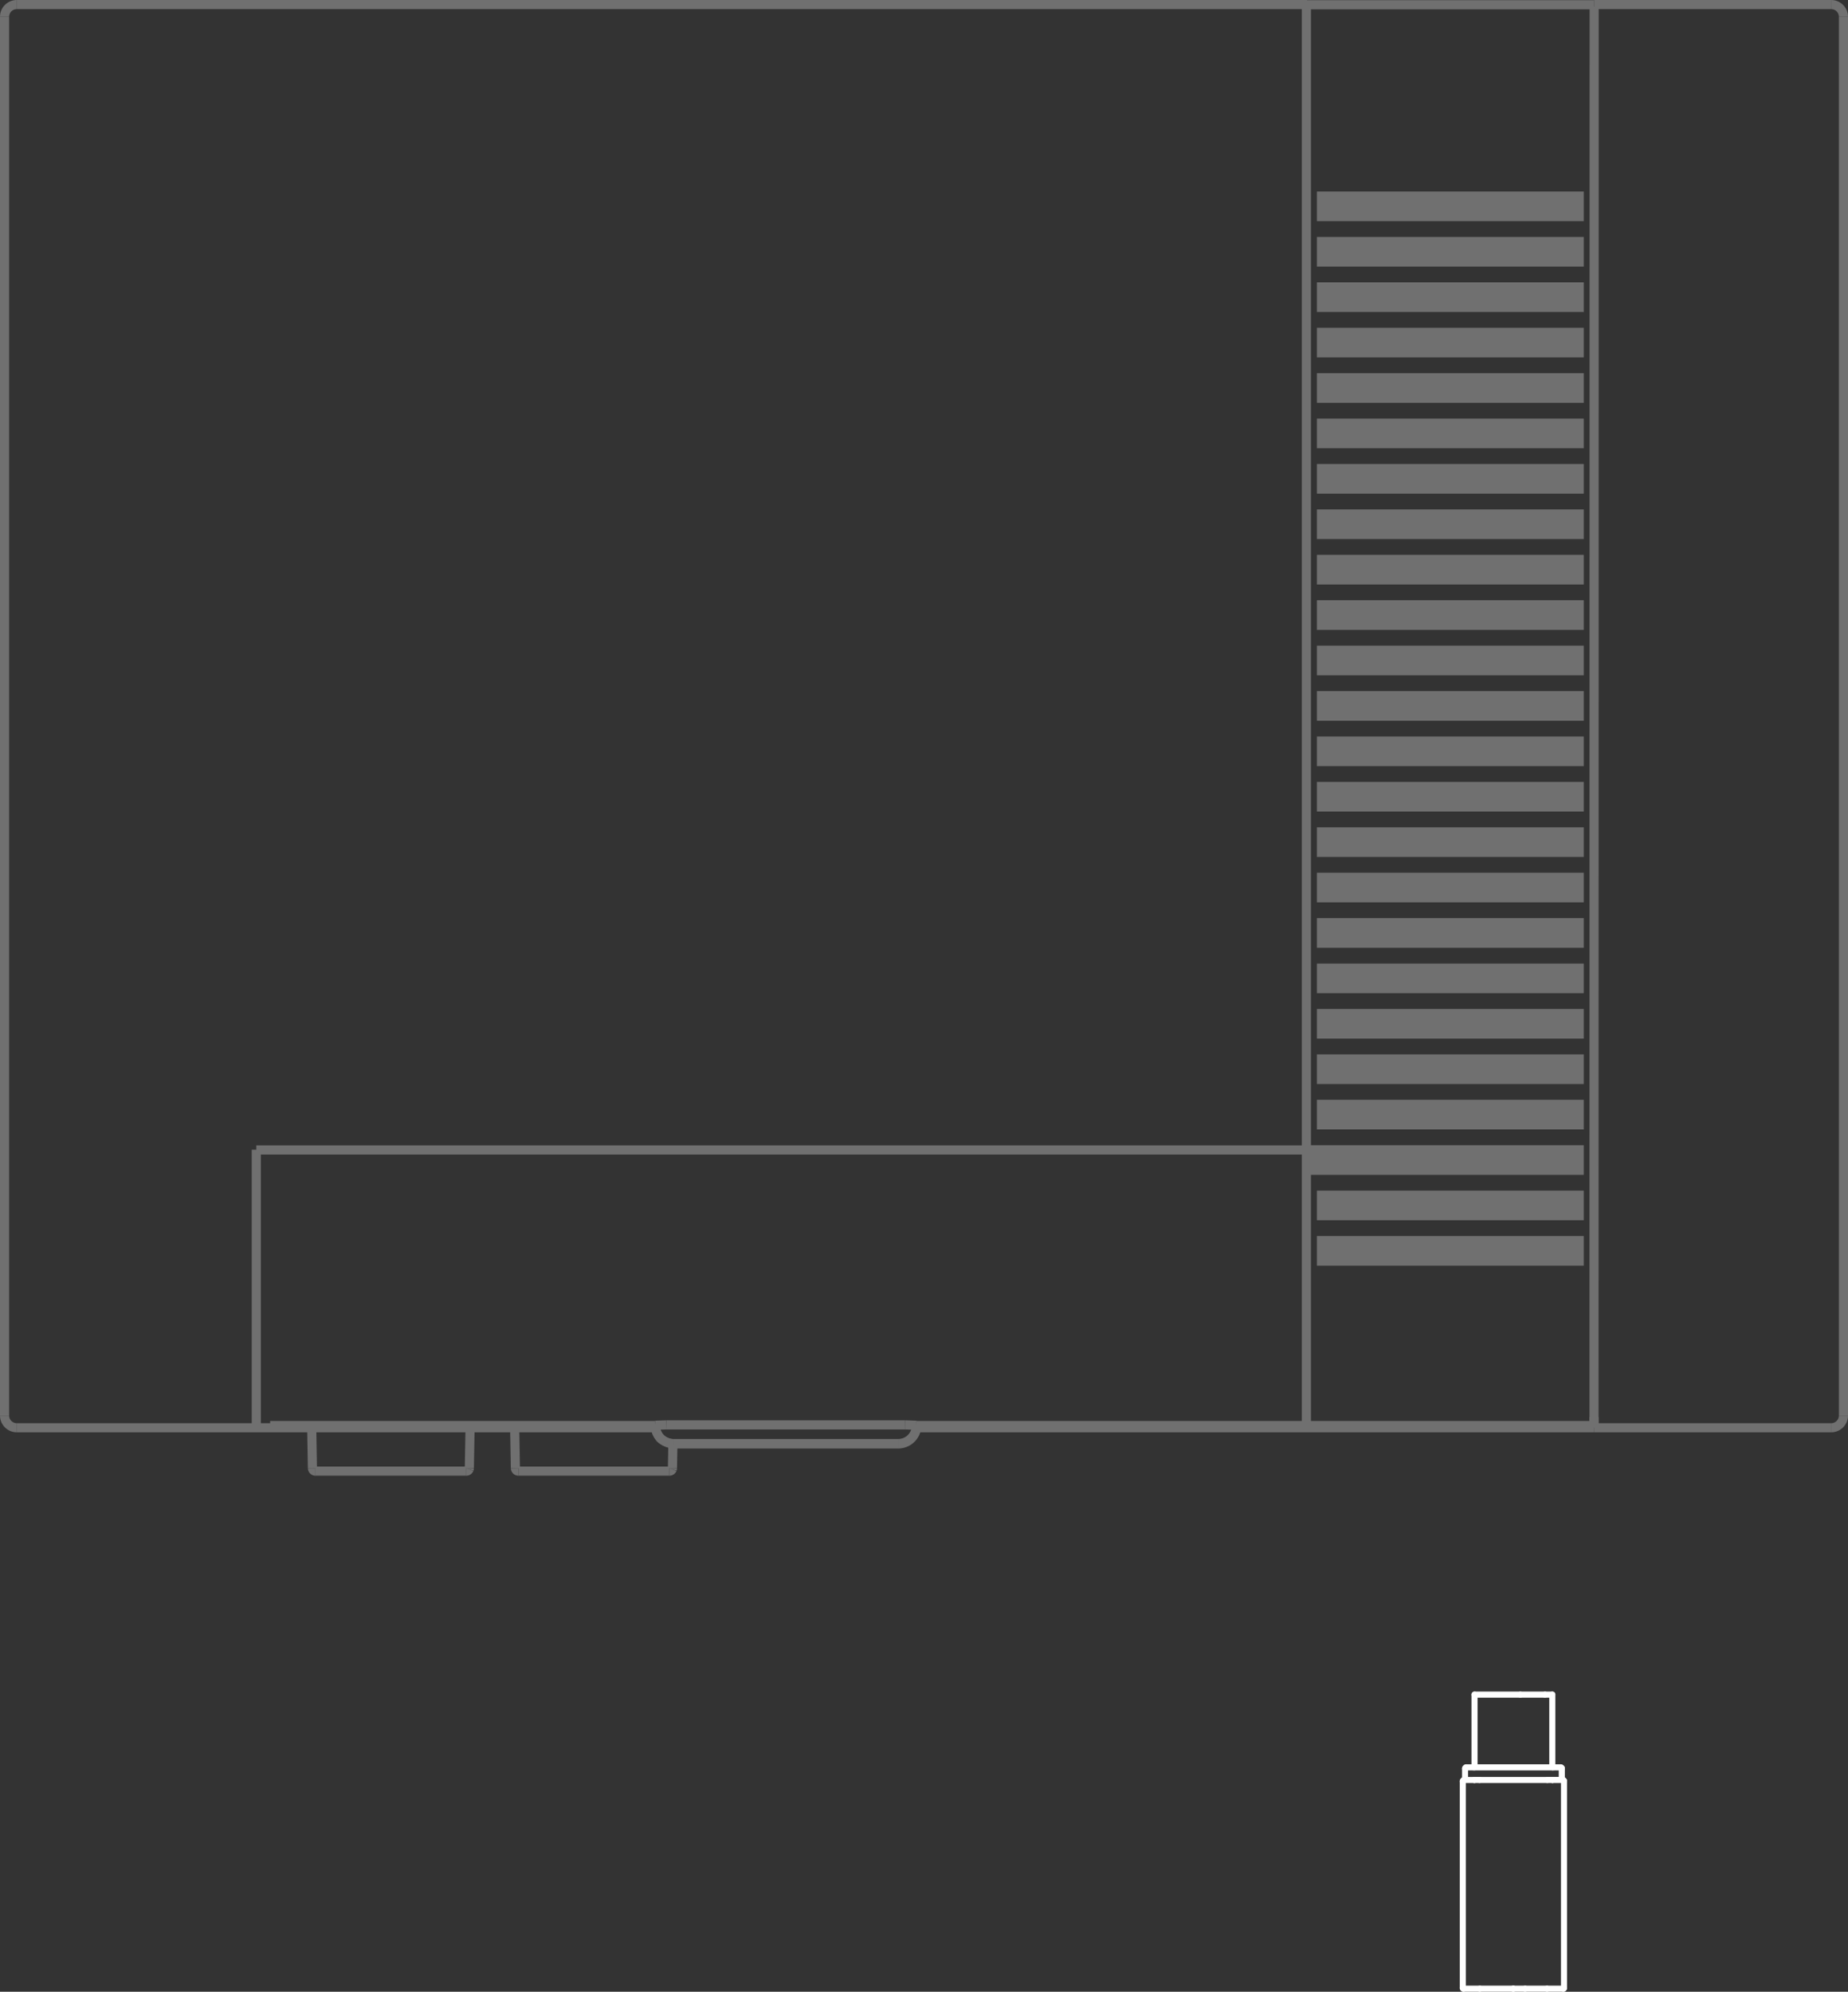 <svg xmlns="http://www.w3.org/2000/svg" width="303.52" height="327.156" viewBox="0 0 303.52 327.156">
  <rect x="0" y="0" width="303.52" height="327.156" fill="#333333" stroke="none"/>
  <g id="step01_1_original_nes" transform="translate(-110.302 -290.253)">
    <g id="组_913" data-name="组 913" transform="translate(111.052 291.003)" opacity="0.3">
      <line id="直线_10709" data-name="直线 10709" y2="24.78" transform="translate(109.19 240.891) rotate(90)" fill="none" stroke="#fff" stroke-linejoin="bevel" stroke-width="1.5"/>
      <path id="路径_25665" data-name="路径 25665" d="M.182.035A.593.593,0,0,0,0,0" transform="translate(109.695 240.399) rotate(90)" fill="none" stroke="#fff" stroke-linejoin="bevel" stroke-width="1.5" fill-rule="evenodd"/>
      <path id="路径_25666" data-name="路径 25666" d="M0,.508A.508.508,0,0,0,.493,0" transform="translate(84.406 240.399) rotate(90)" fill="none" stroke="#fff" stroke-linejoin="bevel" stroke-width="1.5" fill-rule="evenodd"/>
      <line id="直线_10712" data-name="直线 10712" y2="24.78" transform="translate(75.83 240.891) rotate(90)" fill="none" stroke="#fff" stroke-linejoin="bevel" stroke-width="1.5"/>
      <path id="路径_25667" data-name="路径 25667" d="M.182.04A.609.609,0,0,0,0,0" transform="translate(76.336 240.399) rotate(90)" fill="none" stroke="#fff" stroke-linejoin="bevel" stroke-width="1.5" fill-rule="evenodd"/>
      <path id="路径_25668" data-name="路径 25668" d="M0,.5A.5.5,0,0,0,.493,0" transform="translate(51.068 240.399) rotate(90)" fill="none" stroke="#fff" stroke-linejoin="bevel" stroke-width="1.5" fill-rule="evenodd"/>
      <path id="路径_25677" data-name="路径 25677" d="M.311.469A.512.512,0,0,0,0,0" transform="translate(109.661 240.582) rotate(90)" fill="none" stroke="#fff" stroke-linejoin="bevel" stroke-width="1.5" fill-rule="evenodd"/>
      <path id="路径_25678" data-name="路径 25678" d="M.311.469A.507.507,0,0,0,0,0" transform="translate(76.297 240.582) rotate(90)" fill="none" stroke="#fff" stroke-linejoin="bevel" stroke-width="1.5" fill-rule="evenodd"/>
      <g id="组_912" data-name="组 912">
        <line id="直线_10706" data-name="直线 10706" y1="47.284" transform="translate(261.056 0.034) rotate(90)" fill="none" stroke="#fff" stroke-linejoin="bevel" stroke-width="1.5"/>
        <path id="路径_25663" data-name="路径 25663" d="M.123,0,0,.153" transform="translate(117.212 188.137) rotate(90)" fill="none" stroke="#fff" stroke-linejoin="bevel" stroke-width="1.5" fill-rule="evenodd"/>
        <path id="路径_25664" data-name="路径 25664" d="M0,0,.123.158" transform="translate(111.165 188.137) rotate(90)" fill="none" stroke="#fff" stroke-linejoin="bevel" stroke-width="1.5" fill-rule="evenodd"/>
        <line id="直线_10707" data-name="直线 10707" x1="3.984" y1="0.072" transform="translate(109.767 236.414) rotate(90)" fill="none" stroke="#fff" stroke-linejoin="bevel" stroke-width="1.5"/>
        <line id="直线_10708" data-name="直线 10708" x1="6.634" y2="0.116" transform="translate(83.899 233.764) rotate(90)" fill="none" stroke="#fff" stroke-linejoin="bevel" stroke-width="1.5"/>
        <line id="直线_10710" data-name="直线 10710" x1="6.634" y1="0.117" transform="translate(76.452 233.764) rotate(90)" fill="none" stroke="#fff" stroke-linejoin="bevel" stroke-width="1.5"/>
        <line id="直线_10711" data-name="直线 10711" x1="6.634" y2="0.116" transform="translate(50.563 233.764) rotate(90)" fill="none" stroke="#fff" stroke-linejoin="bevel" stroke-width="1.5"/>
        <path id="路径_25868" data-name="路径 25868" d="M0,0,233.076.023" transform="translate(261.078 0.33) rotate(90)" fill="none" stroke="#fff" stroke-width="1.5"/>
        <path id="路径_25866" data-name="路径 25866" d="M45.67,0H0" transform="translate(41.343 188.092) rotate(90)" fill="none" stroke="#fff" stroke-width="1.5"/>
        <line id="直线_10715" data-name="直线 10715" y1="172.58" transform="translate(213.923 188.136) rotate(90)" fill="none" stroke="#fff" stroke-linejoin="bevel" stroke-width="1.5"/>
        <line id="直线_10716" data-name="直线 10716" x1="233.372" transform="translate(213.816 0.034) rotate(90)" fill="none" stroke="#fff" stroke-linejoin="bevel" stroke-width="1.5"/>
        <line id="直线_10717" data-name="直线 10717" x2="1.73" transform="translate(261.056 231.999) rotate(90)" fill="none" stroke="#fff" stroke-linejoin="bevel" stroke-width="1.5"/>
        <line id="直线_10718" data-name="直线 10718" y2="211.9" transform="translate(213.923) rotate(90)" fill="none" stroke="#fff" stroke-linejoin="bevel" stroke-width="1.5"/>
        <path id="路径_25669" data-name="路径 25669" d="M0,0A2.03,2.03,0,0,0,.582,1.426,2,2,0,0,0,2,2.018" transform="translate(2.019) rotate(90)" fill="none" stroke="#fff" stroke-linejoin="bevel" stroke-width="1.5" fill-rule="evenodd"/>
        <line id="直线_10719" data-name="直线 10719" x2="229.764" transform="translate(0 2) rotate(90)" fill="none" stroke="#fff" stroke-linejoin="bevel" stroke-width="1.5"/>
        <path id="路径_25670" data-name="路径 25670" d="M0,2.018a1.987,1.987,0,0,0,1.412-.592A2.038,2.038,0,0,0,2,0" transform="translate(2.019 231.768) rotate(90)" fill="none" stroke="#fff" stroke-linejoin="bevel" stroke-width="1.5" fill-rule="evenodd"/>
        <line id="直线_10720" data-name="直线 10720" y1="104.895" transform="translate(106.918 233.764) rotate(90)" fill="none" stroke="#fff" stroke-linejoin="bevel" stroke-width="1.5"/>
        <line id="直线_10721" data-name="直线 10721" y1="111.343" transform="translate(261.056 233.764) rotate(90)" fill="none" stroke="#fff" stroke-linejoin="bevel" stroke-width="1.5"/>
        <line id="直线_10722" data-name="直线 10722" y1="38.941" transform="translate(299.997 233.764) rotate(90)" fill="none" stroke="#fff" stroke-linejoin="bevel" stroke-width="1.5"/>
        <path id="路径_25671" data-name="路径 25671" d="M2,2.023A2.04,2.04,0,0,0,1.412.592,1.986,1.986,0,0,0,0,0" transform="translate(302.02 231.768) rotate(90)" fill="none" stroke="#fff" stroke-linejoin="bevel" stroke-width="1.5" fill-rule="evenodd"/>
        <line id="直线_10723" data-name="直线 10723" x1="229.764" transform="translate(302.02 2) rotate(90)" fill="none" stroke="#fff" stroke-linejoin="bevel" stroke-width="1.5"/>
        <path id="路径_25672" data-name="路径 25672" d="M2,0A1.994,1.994,0,0,0,.582.592,2.033,2.033,0,0,0,0,2.023" transform="translate(302.02) rotate(90)" fill="none" stroke="#fff" stroke-linejoin="bevel" stroke-width="1.5" fill-rule="evenodd"/>
        <line id="直线_10724" data-name="直线 10724" y2="38.941" transform="translate(299.997) rotate(90)" fill="none" stroke="#fff" stroke-linejoin="bevel" stroke-width="1.5"/>
        <path id="路径_25867" data-name="路径 25867" d="M0,0" transform="translate(215.585 0.642) rotate(90)" fill="none" stroke="#fff" stroke-width="1.5"/>
        <line id="直线_10727" data-name="直线 10727" y1="0.053" x2="0.052" transform="translate(149.808 233.355) rotate(90)" fill="none" stroke="#fff" stroke-linejoin="bevel" stroke-width="1.5"/>
        <line id="直线_10728" data-name="直线 10728" y1="111.323" transform="translate(261.056 233.406) rotate(90)" fill="none" stroke="#fff" stroke-linejoin="bevel" stroke-width="1.5"/>
        <line id="直线_10729" data-name="直线 10729" y1="63.278" transform="translate(106.897 233.406) rotate(90)" fill="none" stroke="#fff" stroke-linejoin="bevel" stroke-width="1.5"/>
        <line id="直线_10730" data-name="直线 10730" x1="0.052" y1="0.053" transform="translate(106.897 233.355) rotate(90)" fill="none" stroke="#fff" stroke-linejoin="bevel" stroke-width="1.5"/>
        <line id="直线_10731" data-name="直线 10731" x1="0.061" y1="1.833" transform="translate(108.729 233.293) rotate(90)" fill="none" stroke="#fff" stroke-linejoin="bevel" stroke-width="1.5"/>
        <line id="直线_10732" data-name="直线 10732" y1="39.217" transform="translate(147.937 233.293) rotate(90)" fill="none" stroke="#fff" stroke-linejoin="bevel" stroke-width="1.5"/>
        <line id="直线_10733" data-name="直线 10733" y1="1.831" x2="0.061" transform="translate(149.756 233.293) rotate(90)" fill="none" stroke="#fff" stroke-linejoin="bevel" stroke-width="1.5"/>
        <line id="直线_10734" data-name="直线 10734" x2="0.06" transform="translate(149.756 233.355) rotate(90)" fill="none" stroke="#fff" stroke-linejoin="bevel" stroke-width="1.5"/>
        <path id="路径_25673" data-name="路径 25673" d="M2.947,2.981A2.994,2.994,0,0,0,2.083.874,2.937,2.937,0,0,0,0,0" transform="translate(149.758 233.416) rotate(90)" fill="none" stroke="#fff" stroke-linejoin="bevel" stroke-width="1.5" fill-rule="evenodd"/>
        <path id="路径_25674" data-name="路径 25674" d="M3.006,3.03A3.047,3.047,0,0,0,2.122.884,2.96,2.96,0,0,0,0,0" transform="translate(149.807 233.411) rotate(90)" fill="none" stroke="#fff" stroke-linejoin="bevel" stroke-width="1.5" fill-rule="evenodd"/>
        <line id="直线_10735" data-name="直线 10735" y1="36.917" transform="translate(146.787 236.363) rotate(90)" fill="none" stroke="#fff" stroke-linejoin="bevel" stroke-width="1.5"/>
        <path id="路径_25675" data-name="路径 25675" d="M0,2.981a2.917,2.917,0,0,0,2.083-.874A3,3,0,0,0,2.947,0" transform="translate(109.879 233.416) rotate(90)" fill="none" stroke="#fff" stroke-linejoin="bevel" stroke-width="1.5" fill-rule="evenodd"/>
        <line id="直线_10736" data-name="直线 10736" y1="36.917" transform="translate(146.787 236.415) rotate(90)" fill="none" stroke="#fff" stroke-linejoin="bevel" stroke-width="1.5"/>
        <path id="路径_25676" data-name="路径 25676" d="M0,3.035a3.674,3.674,0,0,0,2.122-.888A3.787,3.787,0,0,0,3.006,0" transform="translate(109.879 233.411) rotate(90)" fill="none" stroke="#fff" stroke-linejoin="bevel" stroke-width="1.5" fill-rule="evenodd"/>
        <line id="直线_10737" data-name="直线 10737" x2="0.06" transform="translate(106.897 233.355) rotate(90)" fill="none" stroke="#fff" stroke-linejoin="bevel" stroke-width="1.5"/>
        <line id="直线_10738" data-name="直线 10738" x2="0.124" transform="translate(97.935 188.136) rotate(90)" fill="none" stroke="#fff" stroke-linejoin="bevel" stroke-width="1.5"/>
        <line id="直线_10739" data-name="直线 10739" x1="0.124" transform="translate(57.525 188.136) rotate(90)" fill="none" stroke="#fff" stroke-linejoin="bevel" stroke-width="1.5"/>
        <g id="组_909" data-name="组 909" transform="translate(213.772 30.71)">
          <rect id="矩形_317" data-name="矩形 317" width="4.869" height="45.6" transform="translate(45.6 156.644) rotate(90)" fill="#fff"/>
          <rect id="矩形_318" data-name="矩形 318" width="4.87" height="43.83" transform="translate(45.6 171.562) rotate(90)" fill="#fff"/>
          <rect id="矩形_319" data-name="矩形 319" width="4.869" height="43.83" transform="translate(45.6 164.103) rotate(90)" fill="#fff"/>
          <line id="直线_10705" data-name="直线 10705" y1="1.516" transform="translate(1.516 157.426) rotate(90)" fill="none"/>
          <rect id="矩形_320" data-name="矩形 320" width="4.871" height="43.83" transform="translate(45.6 149.183) rotate(90)" fill="#fff"/>
          <rect id="矩形_321" data-name="矩形 321" width="4.871" height="43.83" transform="translate(45.6 0) rotate(90)" fill="#fff"/>
          <rect id="矩形_322" data-name="矩形 322" width="4.868" height="43.83" transform="translate(45.6 7.46) rotate(90)" fill="#fff"/>
          <rect id="矩形_323" data-name="矩形 323" width="4.871" height="43.83" transform="translate(45.6 14.918) rotate(90)" fill="#fff"/>
          <rect id="矩形_324" data-name="矩形 324" width="4.87" height="43.83" transform="translate(45.6 22.377) rotate(90)" fill="#fff"/>
          <rect id="矩形_325" data-name="矩形 325" width="4.869" height="43.83" transform="translate(45.6 29.837) rotate(90)" fill="#fff"/>
          <rect id="矩形_326" data-name="矩形 326" width="4.869" height="43.83" transform="translate(45.6 37.296) rotate(90)" fill="#fff"/>
          <rect id="矩形_327" data-name="矩形 327" width="4.871" height="43.83" transform="translate(45.6 44.754) rotate(90)" fill="#fff"/>
          <rect id="矩形_328" data-name="矩形 328" width="4.87" height="43.83" transform="translate(45.6 52.215) rotate(90)" fill="#fff"/>
          <rect id="矩形_329" data-name="矩形 329" width="4.869" height="43.83" transform="translate(45.6 59.674) rotate(90)" fill="#fff"/>
          <rect id="矩形_330" data-name="矩形 330" width="4.87" height="43.83" transform="translate(45.6 67.133) rotate(90)" fill="#fff"/>
          <rect id="矩形_331" data-name="矩形 331" width="4.871" height="43.83" transform="translate(45.6 74.591) rotate(90)" fill="#fff"/>
          <rect id="矩形_332" data-name="矩形 332" width="4.868" height="43.83" transform="translate(45.6 82.052) rotate(90)" fill="#fff"/>
          <rect id="矩形_333" data-name="矩形 333" width="4.871" height="43.83" transform="translate(45.6 89.51) rotate(90)" fill="#fff"/>
          <rect id="矩形_334" data-name="矩形 334" width="4.87" height="43.83" transform="translate(45.6 96.97) rotate(90)" fill="#fff"/>
          <rect id="矩形_335" data-name="矩形 335" width="4.871" height="43.83" transform="translate(45.6 104.429) rotate(90)" fill="#fff"/>
          <rect id="矩形_336" data-name="矩形 336" width="4.868" height="43.83" transform="translate(45.6 111.889) rotate(90)" fill="#fff"/>
          <rect id="矩形_337" data-name="矩形 337" width="4.871" height="43.83" transform="translate(45.6 119.347) rotate(90)" fill="#fff"/>
          <rect id="矩形_338" data-name="矩形 338" width="4.87" height="43.83" transform="translate(45.6 126.807) rotate(90)" fill="#fff"/>
          <rect id="矩形_339" data-name="矩形 339" width="4.869" height="43.83" transform="translate(45.6 134.266) rotate(90)" fill="#fff"/>
          <rect id="矩形_340" data-name="矩形 340" width="4.87" height="43.83" transform="translate(45.6 141.725) rotate(90)" fill="#fff"/>
        </g>
      </g>
    </g>
    <g id="组_910" data-name="组 910" transform="translate(350.56 568.599)">
      <line id="直线_10744" data-name="直线 10744" x2="12.776" transform="translate(1.922 11.948)" fill="none" stroke="#fff" stroke-linecap="round" stroke-linejoin="round" stroke-width="1"/>
      <path id="路径_25679" data-name="路径 25679" d="M502.607,364.3h1.657" transform="translate(-487.855 -350.278)" fill="none" stroke="#fff" stroke-linecap="round" stroke-linejoin="round" stroke-width="1"/>
      <path id="路径_25680" data-name="路径 25680" d="M439.676,364.293h-1.651s-.01-.007-.012,0" transform="translate(-437.805 -350.267)" fill="none" stroke="#fff" stroke-linecap="round" stroke-linejoin="round" stroke-width="1"/>
      <line id="直线_10745" data-name="直线 10745" y2="33.966" transform="translate(16.619 14.234)" fill="none" stroke="#fff" stroke-linecap="round" stroke-linejoin="round" stroke-width="1"/>
      <line id="直线_10746" data-name="直线 10746" y1="33.966" transform="translate(0 14.234)" fill="none" stroke="#fff" stroke-linecap="round" stroke-linejoin="round" stroke-width="1"/>
      <line id="直线_10747" data-name="直线 10747" x2="1.924" transform="translate(8.31 48.303)" fill="none" stroke="#fff" stroke-linecap="round" stroke-linejoin="round" stroke-width="1"/>
      <path id="路径_25681" data-name="路径 25681" d="M498.509,516.541h2.667c.006,0,.028.009.019,0" transform="translate(-484.68 -468.238)" fill="none" stroke="#fff" stroke-linecap="round" stroke-linejoin="round" stroke-width="1"/>
      <path id="路径_25682" data-name="路径 25682" d="M437.5,516.541c-.051.013.053,0,.08,0h2.607" transform="translate(-437.4 -468.238)" fill="none" stroke="#fff" stroke-linecap="round" stroke-linejoin="round" stroke-width="1"/>
      <path id="路径_25683" data-name="路径 25683" d="M510.165,364.417a.181.181,0,0,0-.185-.113" transform="translate(-493.568 -350.278)" fill="none" stroke="#fff" stroke-linecap="round" stroke-linejoin="round" stroke-width="1"/>
      <path id="路径_25684" data-name="路径 25684" d="M502.386,364.3h.05" transform="translate(-487.684 -350.278)" fill="none" stroke="#fff" stroke-linecap="round" stroke-linejoin="round" stroke-width="1"/>
      <path id="路径_25685" data-name="路径 25685" d="M509.966,364.3h0" transform="translate(-493.557 -350.278)" fill="none" stroke="#fff" stroke-linecap="round" stroke-linejoin="round" stroke-width="1"/>
      <path id="路径_25686" data-name="路径 25686" d="M445.448,364.3H445.4" transform="translate(-443.53 -350.278)" fill="none" stroke="#fff" stroke-linecap="round" stroke-linejoin="round" stroke-width="1"/>
      <line id="直线_10750" data-name="直线 10750" x2="0.05" transform="translate(8.26 48.303)" fill="none" stroke="#fff" stroke-linecap="round" stroke-linejoin="round" stroke-width="1"/>
      <line id="直线_10751" data-name="直线 10751" x2="3.596" transform="translate(10.233 48.303)" fill="none" stroke="#fff" stroke-linecap="round" stroke-linejoin="round" stroke-width="1"/>
      <path id="路径_25687" data-name="路径 25687" d="M508.55,355.191a.181.181,0,0,0-.185-.113" transform="translate(-492.317 -343.13)" fill="none" stroke="#fff" stroke-linecap="round" stroke-linejoin="round" stroke-width="1"/>
      <path id="路径_25698" data-name="路径 25698" d="M438.013,364.23a.188.188,0,0,0,.089-.021" transform="translate(-437.805 -350.205)" fill="none" stroke="#fff" stroke-linecap="round" stroke-linejoin="round" stroke-width="1"/>
      <path id="路径_25700" data-name="路径 25700" d="M504.433,355.078c-.012.007-.023,0-.034,0H503.29" transform="translate(-488.385 -343.13)" fill="none" stroke="#fff" stroke-linecap="round" stroke-linejoin="round" stroke-width="1"/>
      <path id="路径_25703" data-name="路径 25703" d="M497.015,302.026h1.168a.108.108,0,0,0,.037,0" transform="translate(-483.523 -302.023)" fill="none" stroke="#fff" stroke-linecap="round" stroke-linejoin="round" stroke-width="1"/>
      <line id="直线_10757" data-name="直线 10757" y1="11.945" transform="translate(14.698 0.003)" fill="none" stroke="#fff" stroke-linecap="round" stroke-linejoin="round" stroke-width="1"/>
      <path id="路径_25704" data-name="路径 25704" d="M445.621,302.015c-.005-.007.009,0,.014,0h7.509" transform="translate(-443.699 -302.011)" fill="none" stroke="#fff" stroke-linecap="round" stroke-linejoin="round" stroke-width="1"/>
      <line id="直线_10758" data-name="直线 10758" y2="11.945" transform="translate(1.922 0.003)" fill="none" stroke="#fff" stroke-linecap="round" stroke-linejoin="round" stroke-width="1"/>
      <path id="路径_25707" data-name="路径 25707" d="M509.442,363.6a.207.207,0,0,1-.154-.2" transform="translate(-493.032 -349.575)" fill="none" stroke="#fff" stroke-linecap="round" stroke-linejoin="round" stroke-width="1"/>
      <path id="路径_25709" data-name="路径 25709" d="M439.627,355.078c0,.005.005,0,.008,0h1.135" transform="translate(-439.056 -343.13)" fill="none" stroke="#fff" stroke-linecap="round" stroke-linejoin="round" stroke-width="1"/>
      <line id="直线_10765" data-name="直线 10765" x2="4.048" transform="translate(9.445 0.003)" fill="none" stroke="#fff" stroke-linecap="round" stroke-linejoin="round" stroke-width="1"/>
      <path id="路径_25710" data-name="路径 25710" d="M438.009,363.6a.208.208,0,0,0,.157-.2" transform="translate(-437.802 -349.575)" fill="none" stroke="#fff" stroke-linecap="round" stroke-linejoin="round" stroke-width="1"/>
      <line id="直线_10767" data-name="直线 10767" x1="0.156" transform="translate(14.75 11.948)" fill="none" stroke="#fff" stroke-linecap="round" stroke-linejoin="round" stroke-width="1"/>
      <path id="路径_25715" data-name="路径 25715" d="M509.21,355.676a.2.2,0,0,0-.023-.094" transform="translate(-492.954 -343.52)" fill="none" stroke="#fff" stroke-linecap="round" stroke-linejoin="round" stroke-width="1"/>
      <line id="直线_10769" data-name="直线 10769" y1="1.665" transform="translate(16.256 12.156)" fill="none" stroke="#fff" stroke-linecap="round" stroke-linejoin="round" stroke-width="1"/>
      <line id="直线_10772" data-name="直线 10772" y2="1.665" transform="translate(0.364 12.156)" fill="none" stroke="#fff" stroke-linecap="round" stroke-linejoin="round" stroke-width="1"/>
      <path id="路径_25717" data-name="路径 25717" d="M438.913,355.078a.208.208,0,0,0-.208.208" transform="translate(-438.342 -343.13)" fill="none" stroke="#fff" stroke-linecap="round" stroke-linejoin="round" stroke-width="1"/>
      <line id="直线_10777" data-name="直线 10777" x2="0.156" transform="translate(1.714 11.948)" fill="none" stroke="#fff" stroke-linecap="round" stroke-linejoin="round" stroke-width="1"/>
      <path id="路径_25722" data-name="路径 25722" d="M498.69,364.3h.832" transform="translate(-484.82 -350.278)" fill="none" stroke="#fff" stroke-linecap="round" stroke-linejoin="round" stroke-width="1"/>
      <path id="路径_25723" data-name="路径 25723" d="M446.441,364.3h-.832" transform="translate(-443.692 -350.278)" fill="none" stroke="#fff" stroke-linecap="round" stroke-linejoin="round" stroke-width="1"/>
      <path id="路径_25724" data-name="路径 25724" d="M510.545,516.079a.1.1,0,0,1-.1.1" transform="translate(-493.926 -467.88)" fill="none" stroke="#fff" stroke-linecap="round" stroke-linejoin="round" stroke-width="1"/>
      <path id="路径_25725" data-name="路径 25725" d="M437.195,516.183a.1.1,0,0,1-.1-.1" transform="translate(-437.091 -467.88)" fill="none" stroke="#fff" stroke-linecap="round" stroke-linejoin="round" stroke-width="1"/>
      <line id="直线_10778" data-name="直线 10778" x2="11.12" transform="translate(2.75 14.026)" fill="none" stroke="#fff" stroke-linecap="round" stroke-linejoin="round" stroke-width="1"/>
      <path id="路径_25726" data-name="路径 25726" d="M510.825,364.9a.2.2,0,0,0-.023-.094" transform="translate(-494.205 -350.669)" fill="none" stroke="#fff" stroke-linecap="round" stroke-linejoin="round" stroke-width="1"/>
      <path id="路径_25728" data-name="路径 25728" d="M437.091,364.512a.208.208,0,0,1,.208-.208" transform="translate(-437.091 -350.278)" fill="none" stroke="#fff" stroke-linecap="round" stroke-linejoin="round" stroke-width="1"/>
      <line id="直线_10783" data-name="直线 10783" x2="5.469" transform="translate(2.79 48.303)" fill="none" stroke="#fff" stroke-linecap="round" stroke-linejoin="round" stroke-width="1"/>
    </g>
  </g>
</svg>
